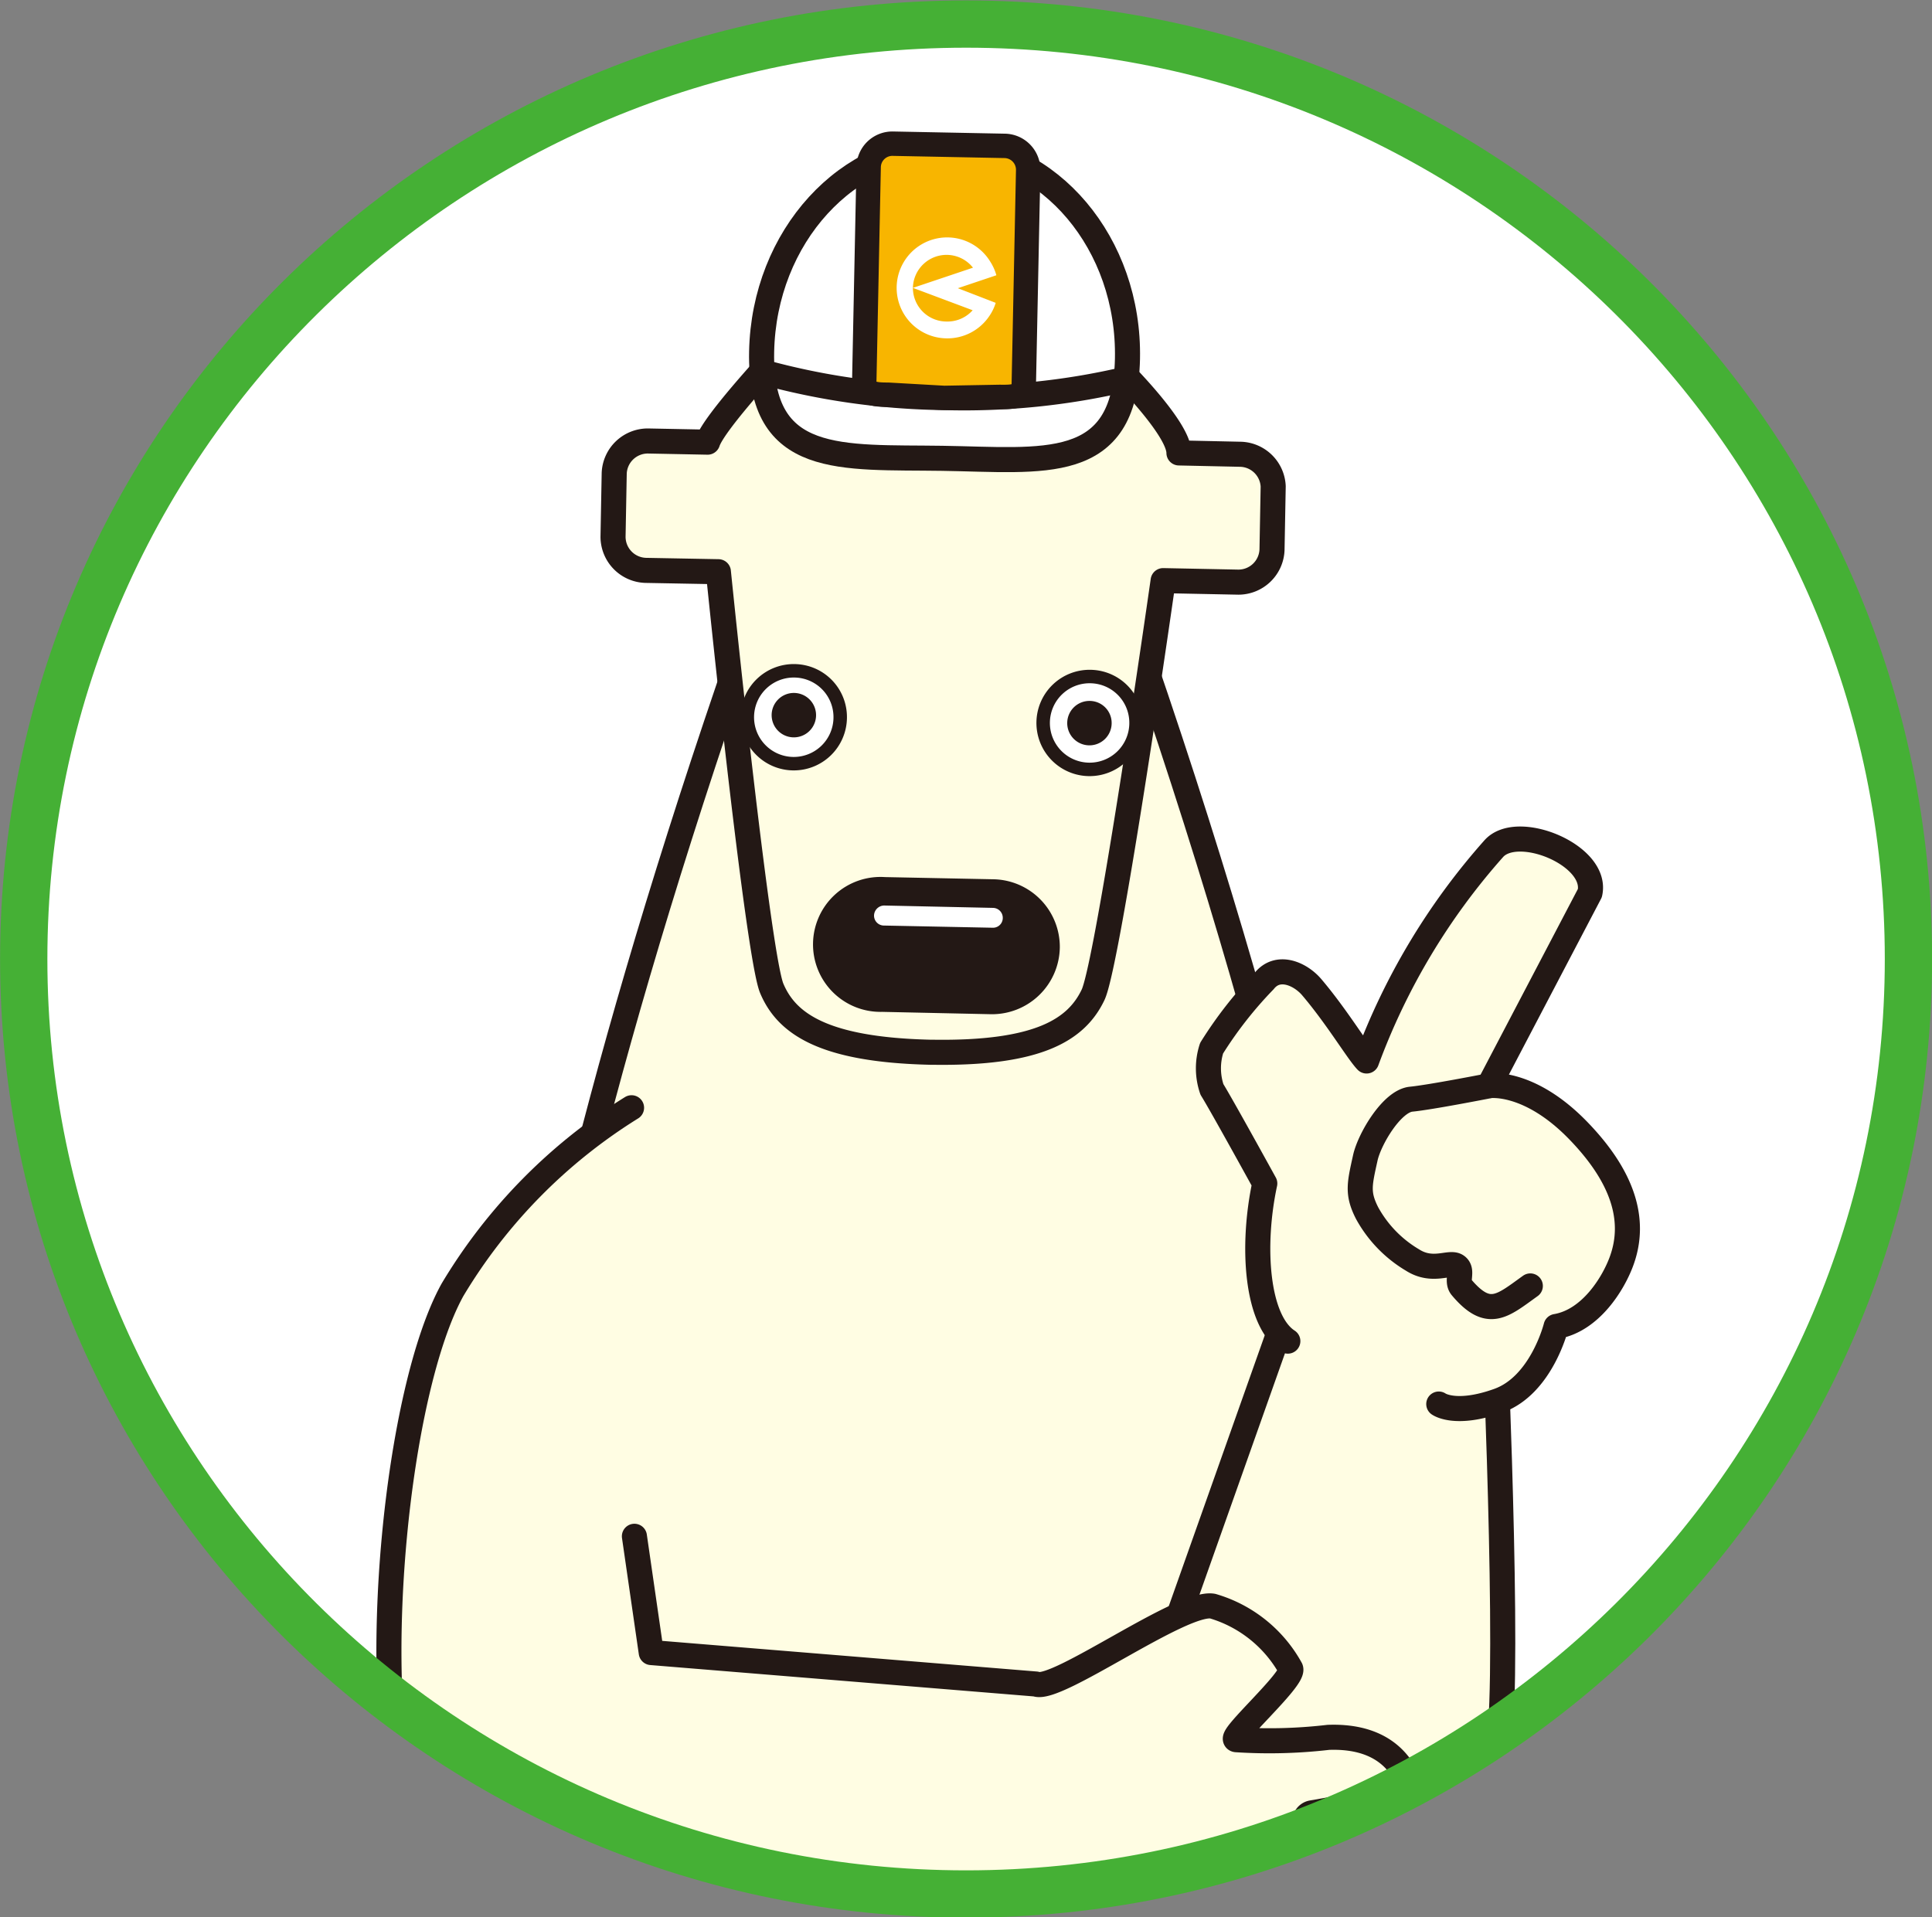<svg xmlns="http://www.w3.org/2000/svg" xmlns:xlink="http://www.w3.org/1999/xlink" width="114.81" height="113.96" viewBox="0 0 114.81 113.96"><rect x="0" y="0" width="114.81" height="113.96" fill="#808080" stroke="none"/><defs><style>.a,.b,.l{fill:#fff;}.a,.m{stroke:#45b035;stroke-width:2.81px;}.c{clip-path:url(#a);}.d,.k{fill:#fffde3;}.e,.g,.h,.j,.m{fill:none;}.e,.g,.h,.j,.k,.l{stroke:#231815;stroke-linecap:round;stroke-linejoin:round;}.e,.k{stroke-width:1.49px;}.f{fill:#f8b500;}.g{stroke-width:1.45px;}.h{stroke-width:0.8px;}.i{fill:#231815;}.j{stroke-width:0.56px;}.l{stroke-width:1.13px;}</style><clipPath id="a"><path class="a" d="M113.41,57c0,30.69-25.07,55.57-56,55.57S1.41,87.67,1.41,57s25.07-55.57,56-55.57S113.41,26.28,113.41,57Z"/></clipPath></defs><title>booklet51_eco_photo4</title><path class="b" d="M113.41,57c0,30.69-25.07,55.57-56,55.57S1.41,87.67,1.41,57s25.07-55.57,56-55.57S113.41,26.28,113.41,57Z"/><g class="c"><path class="d" d="M65.09,31.19l-7.53-.47v-.18l-1.92.09-1.93-.09v.18l-7,.47c-19,52.38-17.6,68.56-17.58,76.13S31,131,31,131c3,28.92,8,39.55,8,39.55l14.7,2.37v.62l1.93-.31,1.92.31v-.62l14.7-2.37s5-10.63,8-39.55l2.52-14.7S86,88.3,65.09,31.19"/><path class="e" d="M65.09,31.19l-7.53-.47v-.18l-1.92.09-1.93-.09v.18l-7,.47c-19.39,53.32-17.48,74.26-17.52,77.57-.11,9.29.86,14.49,1.71,22.19C34.2,160,39,170.5,39,170.5l14.7,2.37v.62l1.93-.31,1.92.31v-.62l14.7-2.37S76.53,160.27,80.9,131c0,0,1.4-10.12,1.58-14.7S85.84,88.37,65.09,31.19Z"/><path class="d" d="M73.74,27l-3.68-.08c0-1.57-4-5.43-4-5.43L56.3,17.8v-.05l-.06,0-.08,0v.05L46.26,21s-3.82,4.08-4.21,5.28l-3.55-.07a2,2,0,0,0-2,1.91l-.07,3.78a2,2,0,0,0,1.93,2l4.33.08c.92,9,2.52,23.21,3.17,24.76.88,2.1,3.07,3.65,9.41,3.8h.13c6.35.1,8.58-1.36,9.56-3.42.71-1.52,2.88-15.67,4.16-24.61l4.47.09a2,2,0,0,0,2-1.92l.07-3.77a2,2,0,0,0-1.93-2"/><path class="e" d="M73.74,27l-3.68-.08c0-1.57-4-5.43-4-5.43L56.3,17.8v-.05l-.06,0-.08,0v.05L46.26,21s-3.82,4.08-4.21,5.28l-3.55-.07a2,2,0,0,0-2,1.91l-.07,3.78a2,2,0,0,0,1.93,2l4.33.08c.92,9,2.52,23.21,3.17,24.76.88,2.1,3.07,3.65,9.41,3.8h.13c6.35.1,8.58-1.36,9.56-3.42.71-1.52,2.88-15.67,4.16-24.61l4.47.09a2,2,0,0,0,2-1.92l.07-3.77A2,2,0,0,0,73.74,27Z"/><path class="b" d="M67,21.33c-.15,6.83-5,6-11,5.91s-10.88.49-10.74-6.34S50.38,8.61,56.38,8.73,67.14,14.49,67,21.33"/><path class="e" d="M67,21.33c-.15,6.83-5,6-11,5.91s-10.88.49-10.74-6.34S50.38,8.61,56.38,8.73,67.14,14.49,67,21.33Z"/><path class="b" d="M66.88,22.54a42,42,0,0,1-10.79,1.09,42.45,42.45,0,0,1-10.83-1.54"/><path class="e" d="M66.88,22.54a42,42,0,0,1-10.79,1.09,42.45,42.45,0,0,1-10.83-1.54"/><path class="f" d="M60.84,22.82c0,.78-.65.78-1.43.77l-3.3.06-3.34-.19c-.79,0-1.43-.05-1.41-.82l.26-12.72a1.41,1.41,0,0,1,1.44-1.38l6.65.13a1.42,1.42,0,0,1,1.39,1.44l-.26,12.71"/><path class="g" d="M60.84,22.82c0,.78-.65.78-1.43.77l-3.3.06-3.34-.19c-.79,0-1.43-.05-1.41-.82l.26-12.72a1.41,1.41,0,0,1,1.44-1.38l6.65.13a1.42,1.42,0,0,1,1.39,1.44Z"/><path class="b" d="M49.93,42.66a2.76,2.76,0,1,1-2.7-2.79,2.75,2.75,0,0,1,2.7,2.79"/><path class="h" d="M49.93,42.66a2.76,2.76,0,1,1-2.7-2.79A2.75,2.75,0,0,1,49.93,42.66Z"/><path class="i" d="M48.49,42.62a1.32,1.32,0,0,1-2.63,0,1.32,1.32,0,1,1,2.63,0"/><path class="b" d="M67.51,43a2.76,2.76,0,1,1-2.7-2.79A2.75,2.75,0,0,1,67.51,43"/><path class="h" d="M67.51,43a2.76,2.76,0,1,1-2.7-2.79A2.75,2.75,0,0,1,67.51,43Z"/><path class="i" d="M66.06,43a1.32,1.32,0,1,1-1.29-1.34A1.31,1.31,0,0,1,66.06,43"/><path class="i" d="M62.7,56.31A3.75,3.75,0,0,1,58.88,60l-6.46-.14a3.73,3.73,0,1,1,.16-7.45l6.46.13a3.74,3.74,0,0,1,3.66,3.8"/><path class="j" d="M62.7,56.31A3.75,3.75,0,0,1,58.88,60l-6.46-.14a3.73,3.73,0,1,1,.16-7.45l6.46.13A3.74,3.74,0,0,1,62.7,56.31Z"/><path class="b" d="M59.87,54.57a.86.86,0,0,1-.89.85l-6.46-.13a.87.87,0,0,1-.86-.89.89.89,0,0,1,.89-.86l6.45.14a.87.87,0,0,1,.87.89"/><path class="j" d="M59.87,54.57a.86.86,0,0,1-.89.85l-6.46-.13a.87.87,0,0,1-.86-.89.89.89,0,0,1,.89-.86l6.45.14A.87.87,0,0,1,59.87,54.57Z"/><path class="b" d="M59.21,16.36a3,3,0,0,0-.37-.82,3,3,0,1,0-2.62,4.57,3,3,0,0,0,2.56-1.31,2.83,2.83,0,0,0,.39-.8l-2.25-.87,2.29-.77M57.8,18.44a2,2,0,0,1-1.55.67,2,2,0,0,1-2-2h0a2,2,0,0,1,3.57-1.2l-3.57,1.2h0Z"/><path class="k" d="M69.12,98.64l8.25-23.29,11.32.54s.94,20.17.49,26.66c-.48,6.73-4.88,12.68-13.41,9.91C69.28,110.36,66.67,105.53,69.12,98.64Z"/><path class="k" d="M76.53,79.71c-1.87-1.21-2.17-5.65-1.37-9.37,0,0-2.59-4.71-3.14-5.59A3.88,3.88,0,0,1,72,62.3a24,24,0,0,1,3.13-4c.8-1,2.11-.44,2.8.35,1.51,1.77,2.75,3.86,3.28,4.41a39.54,39.54,0,0,1,7.55-12.61c1.4-1.6,6.22.38,5.72,2.63l-6,11.45s2.39-.37,5.35,2.71c2.51,2.61,3.48,5.2,2.51,7.77-.48,1.28-1.81,3.48-3.87,3.83,0,0-.86,3.49-3.42,4.41s-3.55.2-3.55.2"/><path class="k" d="M37.53,65.84A32.17,32.17,0,0,0,26.89,76.66c-3.32,6-5,23-2.75,31.31,1.81,6.71,4,7.4,6.82,8.39,5.18,1.8,21,4.35,32.55,2.32,0,0,7.53.77,11.87-.12,2-.41,5.76-1.4,7.07-3.65,2.24-3.83,3.42-11.9-3.51-11.65a30.32,30.32,0,0,1-5.47.14c-.6-.05,3.48-3.62,3.23-4.22a7.8,7.8,0,0,0-4.64-3.72c-1.85-.32-9.3,5.14-10.5,4.63L38.7,98.22l-1-6.91"/><path class="l" d="M83.29,112.14c.07.46-.15.92-.08,1.37l-5.37,1a.71.71,0,0,1-.81-.58.69.69,0,0,1,.57-.79Z"/><path class="l" d="M83.58,106.57c.1.44.19.88.29,1.36l-5.7,1a.69.69,0,1,1-.24-1.36Z"/><path class="k" d="M90.94,76.43c-1.66,1.19-2.48,2-4.1.07-.31-.38.13-1-.29-1.27s-1.42.42-2.61-.34a7.34,7.34,0,0,1-2.7-2.79c-.6-1.18-.45-1.72-.1-3.31.26-1.12,1.58-3.35,2.72-3.46s4.55-.78,4.55-.78"/></g><path class="m" d="M113.41,57c0,30.69-25.07,55.57-56,55.57S1.41,87.67,1.41,57s25.07-55.57,56-55.57S113.41,26.28,113.41,57Z"/></svg>